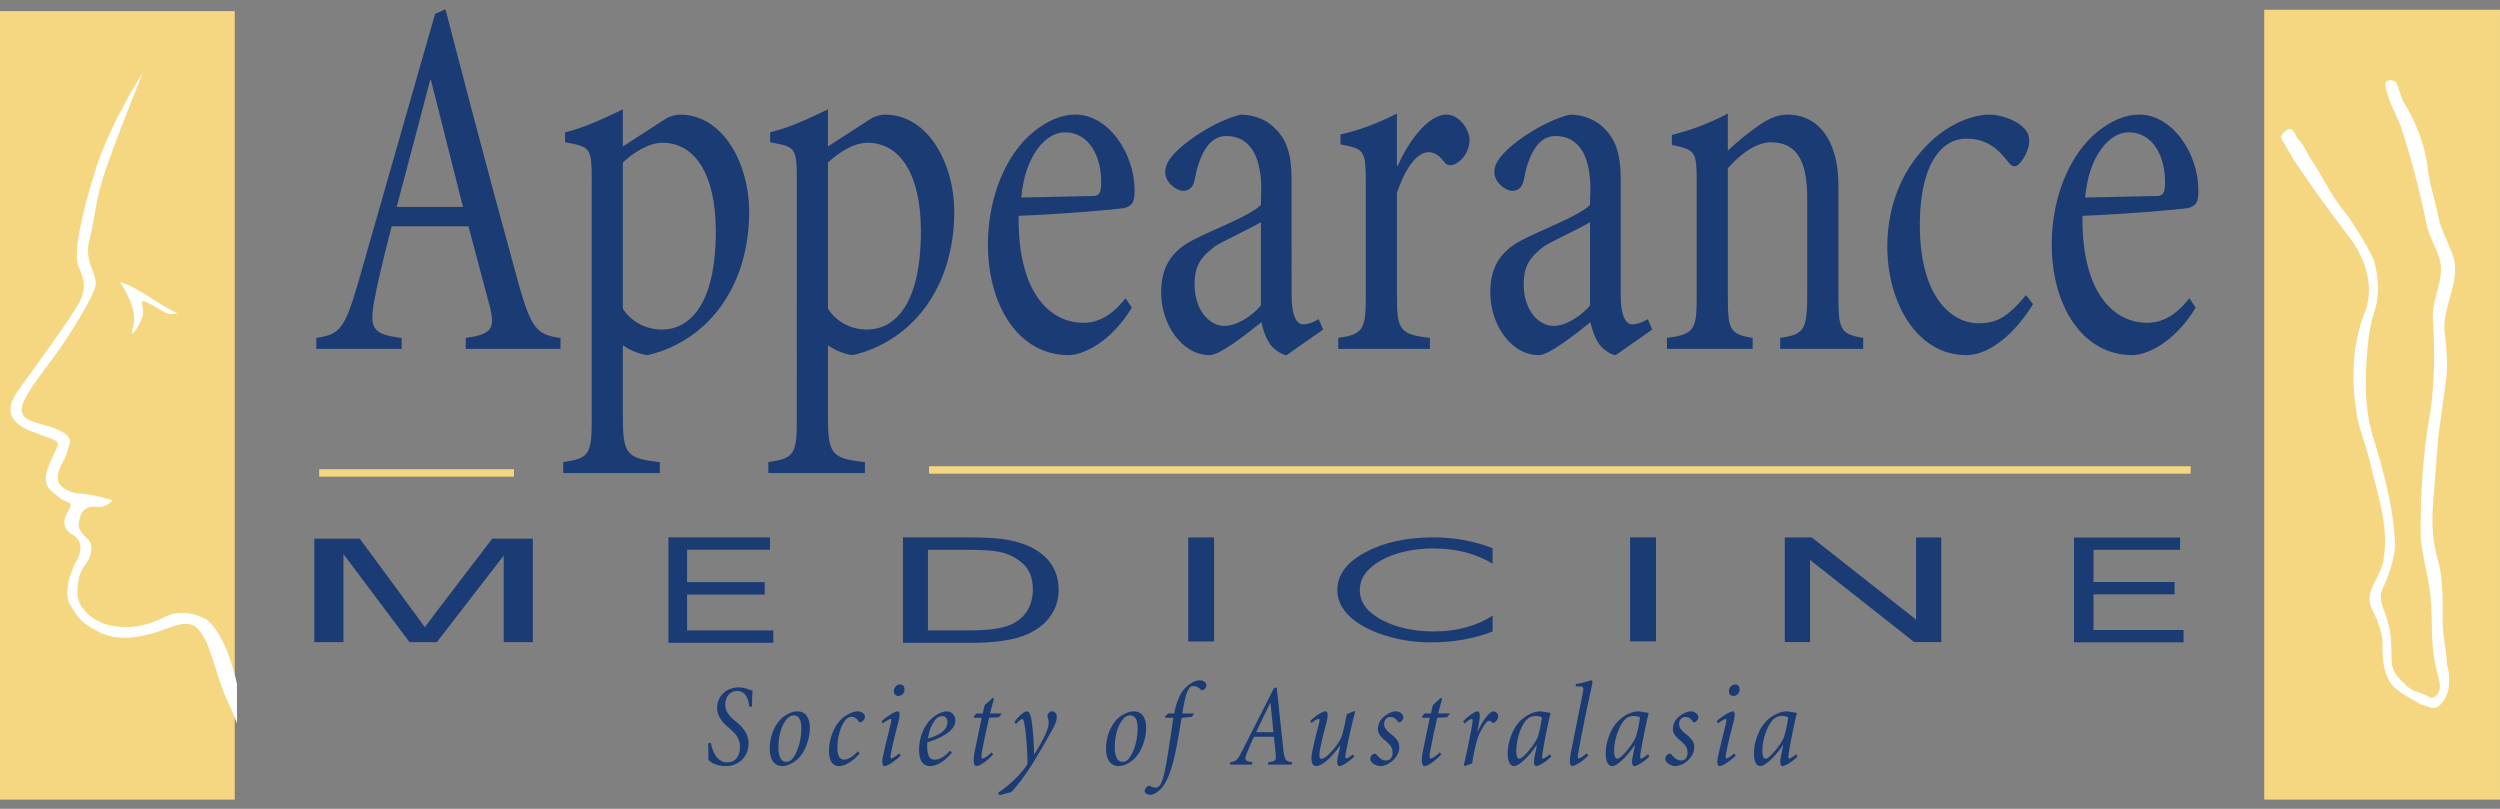<?xml version="1.0" encoding="UTF-8"?> <svg xmlns="http://www.w3.org/2000/svg" width="136" height="44" viewBox="0 0 136 44" fill="none"><rect x="0" y="0" width="136" height="44" fill="#808080" stroke="none"/><g clip-path="url(#clip0_109_2853)"><path d="M25.483 12.309C25.95 14.041 26.515 16.198 26.662 16.737C26.93 17.872 26.76 18.184 25.336 18.384V18.979H30.491V18.384C29.214 18.214 28.919 17.899 28.233 15.517C27.337 12.269 26.461 9.015 25.605 5.756L24.231 0.502L23.667 0.758L19.493 15.345C18.757 17.872 18.511 18.184 17.209 18.384V18.979H21.85V18.384C20.229 18.184 20.058 17.872 20.402 16.14C20.623 14.978 21.114 13.048 21.31 12.309H25.483ZM21.58 11.258C22.169 8.989 22.782 6.747 23.396 4.363H23.445L25.187 11.258H21.58ZM32.189 22.924C32.189 24.712 32.017 24.94 30.641 25.139V25.735H35.894V25.139C34.078 24.94 33.882 24.712 33.882 22.641V18.78C34.151 18.979 34.693 19.262 35.233 19.319C38.299 18.611 40.755 15.828 40.755 11.485C40.755 9.019 39.405 6.235 36.976 6.235C36.754 6.235 36.435 6.322 36.214 6.462L33.882 7.967V5.952C32.802 6.462 31.87 6.917 30.74 7.201V7.74C32.139 7.994 32.189 8.025 32.189 9.868V22.924ZM33.882 8.847C34.47 8.279 35.306 7.767 36.042 7.767C37.785 7.767 38.94 9.443 38.94 12.593C38.94 16.708 37.418 17.928 36.019 17.928C35.086 17.928 34.326 17.476 33.883 16.793L33.882 8.847ZM43.346 22.924C43.346 24.712 43.174 24.94 41.8 25.139V25.735H47.052V25.139C45.235 24.94 45.039 24.712 45.039 22.641V18.78C45.31 18.979 45.85 19.262 46.39 19.319C49.457 18.611 51.912 15.828 51.912 11.485C51.912 9.019 50.562 6.235 48.133 6.235C47.911 6.235 47.593 6.322 47.371 6.462L45.039 7.967V5.952C43.959 6.462 43.027 6.917 41.897 7.201V7.74C43.298 7.994 43.347 8.025 43.347 9.868L43.346 22.924ZM45.039 8.847C45.629 8.279 46.463 7.767 47.199 7.767C48.942 7.767 50.097 9.443 50.097 12.593C50.097 16.708 48.575 17.928 47.175 17.928C46.243 17.928 45.481 17.476 45.039 16.793V8.847ZM58.48 6.235C57.549 6.235 56.492 6.803 55.657 7.711C54.48 9.018 53.743 11.06 53.743 13.302C53.743 16.594 55.386 19.319 58.137 19.319C58.799 19.319 60.345 18.752 61.572 16.737L61.23 16.225C60.444 17.22 59.708 17.559 58.921 17.559C57.228 17.559 55.362 16.083 55.413 11.741C58.234 11.627 60.861 11.372 61.179 11.316C61.597 11.173 61.721 11.031 61.721 10.351C61.721 8.337 60.297 6.235 58.505 6.235H58.48ZM57.94 7.2C59.24 7.2 59.929 8.504 59.904 9.953C59.904 10.463 59.807 10.662 59.462 10.662L55.558 10.746C55.755 8.476 56.885 7.2 57.915 7.2H57.94ZM70.261 9.755C70.261 8.677 70.112 7.711 69.376 7.001C68.936 6.52 68.224 6.235 67.486 6.235C66.062 6.605 64.663 7.598 64.098 8.137C63.657 8.562 63.386 8.931 63.386 9.357C63.386 9.923 63.976 10.379 64.369 10.379C64.688 10.379 64.908 10.18 64.982 9.813C65.104 9.158 65.278 8.562 65.572 8.108C65.816 7.711 66.186 7.399 66.701 7.399C67.952 7.399 68.591 8.42 68.614 10.209L68.593 11.146C68.028 11.741 65.867 12.536 64.861 13.076C63.682 13.698 63.166 14.579 63.166 15.913C63.166 17.616 64.272 19.319 65.818 19.319C66.333 19.319 67.659 18.297 68.617 17.532C68.715 17.957 68.862 18.411 69.133 18.78C69.404 19.092 69.797 19.319 69.993 19.319L71.979 17.928L71.734 17.36C71.465 17.532 71.145 17.645 70.9 17.645C70.532 17.645 70.263 17.191 70.263 16.055L70.261 9.755ZM68.593 16.623C68.076 17.22 67.266 17.73 66.604 17.73C65.842 17.73 64.984 16.935 64.984 15.459C64.984 14.437 65.352 13.954 66.113 13.388C66.554 13.104 68.102 12.395 68.593 12.085V16.623ZM74.3 16.169C74.3 17.957 74.126 18.184 72.801 18.384V18.979H77.786V18.384C76.139 18.184 75.993 17.957 75.993 16.055V10.492C76.532 8.903 77.196 8.279 77.71 8.279C78.055 8.279 78.323 8.477 78.592 8.847C78.691 8.989 78.94 9.045 79.208 8.903C79.426 8.773 79.608 8.587 79.737 8.364C79.865 8.14 79.936 7.886 79.943 7.627C79.943 7.03 79.378 6.235 78.691 6.235C77.635 6.235 76.557 7.825 76.04 9.018H75.992V6.179C74.91 6.718 74.051 7.059 72.924 7.315V7.854C74.248 8.108 74.3 8.165 74.3 10.038V16.169ZM88.166 9.755C88.166 8.677 88.017 7.711 87.284 7.001C86.839 6.52 86.129 6.235 85.391 6.235C83.967 6.605 82.568 7.598 82.003 8.137C81.562 8.562 81.293 8.931 81.293 9.357C81.293 9.923 81.882 10.379 82.275 10.379C82.593 10.379 82.814 10.18 82.888 9.813C83.012 9.158 83.181 8.562 83.478 8.108C83.722 7.711 84.089 7.399 84.608 7.399C85.86 7.399 86.497 8.42 86.517 10.209L86.496 11.146C85.931 11.741 83.769 12.536 82.763 13.076C81.584 13.698 81.07 14.579 81.07 15.913C81.07 17.616 82.173 19.319 83.721 19.319C84.238 19.319 85.561 18.297 86.517 17.532C86.617 17.957 86.765 18.411 87.034 18.78C87.304 19.092 87.697 19.319 87.893 19.319L89.882 17.928L89.638 17.36C89.368 17.532 89.048 17.645 88.803 17.645C88.435 17.645 88.166 17.191 88.166 16.055V9.755ZM86.497 16.623C85.981 17.22 85.171 17.73 84.509 17.73C83.747 17.73 82.888 16.935 82.888 15.459C82.888 14.437 83.257 13.954 84.016 13.388C84.458 13.104 86.005 12.395 86.499 12.085L86.497 16.623ZM92.301 16.169C92.301 17.957 92.153 18.184 90.681 18.384V18.979H95.345V18.384C94.118 18.184 93.994 17.957 93.994 16.169V9.158C94.632 8.42 95.517 7.74 96.328 7.74C97.897 7.74 98.314 8.989 98.314 10.833V15.884C98.314 17.928 98.193 18.184 96.842 18.382V18.977H101.358V18.382C100.131 18.182 100.01 17.927 100.01 16.167V10.067C100.01 7.796 99.027 6.235 97.235 6.235C96.622 6.235 96.081 6.52 95.466 6.974C94.952 7.349 94.46 7.757 93.994 8.194V6.179C93.028 6.69 92.006 7.081 90.95 7.342V7.882C92.25 8.165 92.301 8.221 92.301 9.982V16.169ZM108.194 6.235C107.532 6.235 106.085 6.576 104.76 7.967C103.481 9.301 102.67 11.173 102.67 13.415C102.67 16.51 104.314 19.319 106.965 19.319C108.291 19.319 109.689 18.042 110.599 16.538L110.209 16.055C109.2 17.276 108.613 17.587 107.603 17.587C106.354 17.587 104.413 16.396 104.438 12.139C104.463 8.76 105.738 7.542 106.94 7.542C107.727 7.542 108.46 7.767 109.223 8.789C109.395 8.989 109.471 9.045 109.591 9.045C109.884 9.045 110.33 8.308 110.378 7.825C110.426 7.427 110.305 7.172 110.108 6.974C109.667 6.491 108.757 6.235 108.219 6.235H108.194ZM116.353 6.235C115.418 6.235 114.364 6.803 113.53 7.711C112.351 9.018 111.614 11.06 111.614 13.302C111.614 16.594 113.261 19.319 116.01 19.319C116.672 19.319 118.22 18.752 119.447 16.737L119.102 16.225C118.316 17.22 117.582 17.559 116.796 17.559C115.1 17.559 113.235 16.083 113.286 11.741C116.109 11.627 118.735 11.372 119.054 11.316C119.472 11.173 119.592 11.031 119.592 10.351C119.592 8.337 118.172 6.235 116.379 6.235H116.353ZM115.812 7.2C117.115 7.2 117.8 8.504 117.777 9.953C117.777 10.463 117.678 10.662 117.336 10.662L113.431 10.746C113.628 8.476 114.758 7.2 115.788 7.2H115.812Z" fill="#1A3B73"></path><path d="M50.544 25.768H119.172V25.364H50.544V25.768ZM17.367 25.931H27.958V25.525H17.367V25.931Z" fill="#F5D782"></path><path d="M17.098 34.933V29.302H19.569C19.569 29.302 22.788 33.658 23.112 34.12C23.476 33.615 26.78 29.302 26.78 29.302H28.985V34.933H27.402V30.224L23.763 34.933H22.279L18.681 30.137V34.933H17.098ZM36.363 34.968V29.235H41.886V29.907H37.378V31.669H41.599V32.342H37.378V34.295H42.069V34.968H36.363ZM49.122 34.968V29.235H52.65C53.446 29.235 54.054 29.264 54.474 29.317C56.588 29.59 57.59 30.652 57.59 32.072C57.59 32.944 57.187 33.623 56.62 34.065C56.052 34.503 55.421 34.743 54.464 34.872C53.919 34.942 53.37 34.974 52.821 34.97H49.122V34.968ZM50.48 34.295H52.664C54.012 34.295 54.712 34.148 55.168 33.892C55.811 33.531 56.187 32.926 56.187 32.058C56.187 31.458 56.01 30.997 55.66 30.674C55.297 30.344 54.855 30.12 54.381 30.025C54.017 29.947 53.434 29.909 52.629 29.909H50.48V34.295ZM64.64 34.896H66.047V29.237H64.64V34.896ZM81.197 30.663V29.819C80.159 29.424 79.062 29.226 77.956 29.234C76.51 29.234 75.299 29.501 74.293 30.033C73.259 30.588 72.751 31.265 72.751 32.109C72.751 33.075 73.534 33.895 74.968 34.442C75.901 34.784 76.885 34.954 77.876 34.944C79.075 34.944 80.219 34.739 81.197 34.351V33.492C80.302 34.069 79.214 34.351 77.972 34.351C76.636 34.351 75.435 33.999 74.65 33.385C74.197 33.028 73.975 32.605 73.975 32.101C73.975 31.464 74.347 30.93 75.105 30.497C75.834 30.078 76.882 29.835 77.916 29.835C79.199 29.835 80.248 30.094 81.197 30.663ZM97.093 34.93V29.238H98.563L104.234 33.706V29.238H105.605V34.93H104.136L98.466 30.46V34.93H97.093ZM112.826 34.943V29.24H118.597V29.909H113.888V31.66H118.296V32.33H113.888V34.273H118.785V34.943H112.826ZM88.678 34.893H90.087V29.234H88.678V34.893ZM38.528 40.434C38.533 40.815 38.533 41.165 38.54 41.321C38.641 41.488 39.009 41.676 39.484 41.676C40.128 41.676 40.723 41.217 40.723 40.435C40.723 39.957 40.447 39.609 40.11 39.318L39.953 39.19C39.647 38.932 39.453 38.686 39.453 38.331C39.453 37.915 39.712 37.586 40.085 37.586C40.616 37.586 40.716 38.09 40.761 38.446L40.911 38.432C40.918 38.136 40.911 37.866 40.938 37.573C40.778 37.519 40.466 37.392 40.193 37.392C39.511 37.392 39.011 37.872 39.011 38.51C39.011 39.027 39.392 39.375 39.605 39.556L39.749 39.679C40.087 39.97 40.255 40.242 40.255 40.635C40.255 41.145 40 41.475 39.556 41.475C38.974 41.475 38.735 40.803 38.672 40.416L38.528 40.434ZM43.355 38.696C43.168 38.696 42.942 38.779 42.691 38.94C42.259 39.225 41.873 39.884 41.873 40.751C41.873 41.222 42.054 41.675 42.56 41.675C42.835 41.675 43.168 41.501 43.398 41.293C43.792 40.926 44.055 40.208 44.055 39.601C44.055 39.055 43.841 38.696 43.361 38.696H43.355ZM43.179 38.919C43.46 38.919 43.592 39.148 43.592 39.631C43.592 40.509 43.224 41.285 42.948 41.408C42.885 41.427 42.835 41.444 42.759 41.444C42.485 41.444 42.346 41.138 42.346 40.666C42.346 39.631 42.745 39.089 42.971 38.971C43.033 38.937 43.101 38.919 43.171 38.918L43.179 38.919ZM46.678 40.867C46.509 41.034 46.221 41.326 45.909 41.326C45.652 41.326 45.553 41.053 45.553 40.672C45.553 40.208 45.684 39.678 45.859 39.367C45.997 39.116 46.139 38.995 46.322 38.995C46.491 38.995 46.608 39.078 46.703 39.238C46.746 39.316 46.834 39.316 46.904 39.251C46.997 39.18 47.053 39.091 47.053 39.001C47.059 38.857 46.89 38.697 46.652 38.697C46.359 38.697 45.958 38.931 45.734 39.156C45.302 39.596 45.096 40.287 45.096 40.848C45.096 41.373 45.29 41.678 45.627 41.678C45.952 41.678 46.378 41.438 46.766 40.992L46.678 40.867ZM48.913 40.989C48.758 41.131 48.538 41.261 48.483 41.261C48.439 41.261 48.427 41.195 48.476 40.944C48.588 40.368 48.739 39.78 48.863 39.31C48.964 38.937 48.972 38.696 48.84 38.696C48.682 38.696 48.252 38.961 47.956 39.231L48.026 39.355C48.164 39.238 48.396 39.108 48.452 39.108C48.495 39.108 48.507 39.161 48.456 39.374C48.275 40.074 48.144 40.647 48.038 41.12C47.939 41.584 48.032 41.676 48.12 41.676C48.308 41.676 48.801 41.307 48.995 41.107L48.913 40.989ZM48.964 37.236C48.739 37.236 48.626 37.442 48.626 37.603C48.626 37.746 48.719 37.862 48.869 37.862C48.914 37.862 48.959 37.852 49 37.834C49.042 37.816 49.079 37.789 49.111 37.756C49.142 37.723 49.167 37.684 49.184 37.64C49.201 37.597 49.209 37.551 49.208 37.504C49.208 37.364 49.133 37.234 48.972 37.234H48.964V37.236ZM51.689 40.829C51.391 41.171 51.096 41.328 50.846 41.328C50.495 41.328 50.439 40.946 50.439 40.61C50.439 40.517 50.439 40.453 50.453 40.376C51.052 40.199 51.971 39.821 51.971 39.19C51.972 39.125 51.961 39.061 51.938 39.002C51.915 38.942 51.88 38.887 51.837 38.842C51.793 38.796 51.741 38.759 51.684 38.734C51.626 38.71 51.564 38.697 51.502 38.697C51.259 38.697 50.932 38.864 50.677 39.092C50.258 39.466 49.995 40.138 49.995 40.791C49.995 41.501 50.315 41.676 50.577 41.676C50.833 41.676 51.239 41.577 51.784 40.952L51.689 40.829ZM51.265 38.955C51.426 38.955 51.541 39.076 51.541 39.284C51.541 39.633 51.29 39.937 50.476 40.181C50.59 39.46 50.87 39.142 50.977 39.057C51.059 38.995 51.157 38.96 51.259 38.956H51.265V38.955ZM53.406 39.044C53.268 39.678 53.142 40.304 53.023 40.88C52.9 41.481 53.005 41.675 53.122 41.675C53.355 41.675 53.842 41.253 54.029 41.035L53.947 40.933C53.816 41.062 53.553 41.262 53.454 41.262C53.396 41.262 53.365 41.19 53.41 40.926C53.548 40.188 53.666 39.639 53.809 39.044L54.334 39.019L54.504 38.812H53.854C53.916 38.574 53.998 38.282 54.073 37.998L54.005 37.965L53.565 38.36C53.522 38.534 53.491 38.689 53.46 38.812H53.122L52.971 38.974L52.991 39.044H53.406ZM55.267 39.393C55.425 39.206 55.551 39.115 55.619 39.115C55.693 39.115 55.713 39.315 55.769 39.625C55.818 39.929 55.913 41.125 55.893 41.576C55.586 42.047 55.031 42.63 54.306 43.122L54.362 43.264L55.026 43.084C55.388 42.689 55.777 42.166 56.126 41.616C56.516 40.987 56.889 40.347 57.245 39.697C57.405 39.418 57.49 39.18 57.49 39.012C57.49 38.825 57.383 38.696 57.239 38.696C57.077 38.696 56.945 38.876 56.99 38.999C57.043 39.137 57.06 39.286 57.039 39.433C57.021 39.596 56.934 39.833 56.77 40.156C56.615 40.456 56.448 40.749 56.27 41.035H56.256C56.244 40.49 56.208 39.945 56.15 39.402C56.1 38.963 56.012 38.697 55.859 38.697C55.682 38.697 55.37 39.014 55.181 39.27L55.267 39.393ZM61.65 38.696C61.463 38.696 61.237 38.779 60.986 38.94C60.556 39.225 60.167 39.884 60.167 40.751C60.167 41.222 60.348 41.675 60.856 41.675C61.13 41.675 61.464 41.501 61.693 41.293C62.088 40.926 62.351 40.208 62.351 39.601C62.351 39.055 62.138 38.696 61.656 38.696H61.65ZM61.475 38.919C61.755 38.919 61.888 39.148 61.888 39.631C61.888 40.509 61.518 41.285 61.243 41.408C61.181 41.427 61.13 41.444 61.056 41.444C60.78 41.444 60.642 41.138 60.642 40.666C60.642 39.631 61.043 39.089 61.268 38.971C61.33 38.937 61.399 38.919 61.469 38.918L61.475 38.919ZM63.829 39.044C63.741 39.666 63.666 40.181 63.523 41.08C63.329 42.346 63.167 42.657 63.072 42.754C62.944 42.9 62.713 42.853 62.566 42.761C62.504 42.721 62.435 42.761 62.398 42.799C62.334 42.863 62.272 42.965 62.272 43.032C62.272 43.173 62.453 43.239 62.591 43.239C62.71 43.239 62.986 43.13 63.241 42.805C63.473 42.519 63.779 41.907 64.035 40.458C64.105 40.077 64.16 39.772 64.279 39.055L64.843 38.993L64.956 38.812H64.318C64.499 37.629 64.668 37.319 64.917 37.319C65.076 37.319 65.213 37.397 65.324 37.517C65.426 37.626 65.618 37.45 65.63 37.285C65.643 37.156 65.48 37.007 65.276 37.007C64.968 37.007 64.626 37.234 64.363 37.557C64.126 37.861 63.968 38.339 63.874 38.811H63.55L63.374 38.972L63.399 39.043L63.829 39.044ZM69.298 40.077C69.348 40.472 69.388 40.931 69.405 41.105C69.43 41.352 69.367 41.416 69.004 41.464L68.972 41.596H70.26L70.292 41.464C69.953 41.417 69.89 41.365 69.82 40.846C69.659 39.367 69.452 37.391 69.452 37.391L69.295 37.448L67.601 40.797C67.317 41.353 67.268 41.411 66.935 41.464L66.904 41.596H68.101L68.138 41.464C67.712 41.411 67.681 41.347 67.825 40.984C67.932 40.693 68.084 40.364 68.213 40.079H69.298V40.077ZM68.334 39.833C68.585 39.284 68.834 38.785 69.103 38.237H69.116L69.274 39.833H68.334ZM73.262 38.855C73.201 39.228 73.12 39.597 73.02 39.961C72.957 40.173 72.821 40.419 72.564 40.736C72.313 41.033 72.063 41.278 71.886 41.278C71.756 41.278 71.75 41.091 71.81 40.762C71.931 40.16 72.067 39.638 72.175 39.242C72.272 38.855 72.217 38.694 72.106 38.694C71.954 38.694 71.586 38.919 71.281 39.217L71.347 39.34C71.456 39.229 71.589 39.148 71.734 39.102C71.785 39.102 71.804 39.147 71.762 39.321C71.587 39.98 71.487 40.421 71.406 40.789C71.231 41.576 71.464 41.675 71.6 41.675C71.742 41.675 71.92 41.582 72.101 41.441C72.377 41.229 72.706 40.835 72.906 40.551H72.918L72.788 41.131C72.7 41.51 72.753 41.675 72.87 41.675C73.022 41.675 73.403 41.422 73.677 41.158L73.595 41.041C73.477 41.144 73.284 41.262 73.226 41.262C73.188 41.262 73.169 41.197 73.214 40.952C73.353 40.183 73.531 39.447 73.728 38.697H73.626L73.262 38.855ZM75.942 38.696C75.686 38.696 75.429 38.862 75.254 39.012C75.162 39.092 75.088 39.191 75.037 39.302C74.986 39.413 74.958 39.535 74.955 39.658C74.955 39.961 75.212 40.167 75.43 40.349C75.706 40.576 75.757 40.763 75.757 40.95C75.757 41.449 75.243 41.536 74.887 41.053C74.772 40.904 74.542 41.094 74.542 41.28C74.536 41.488 74.862 41.675 75.074 41.675C75.573 41.675 76.121 41.171 76.121 40.658C76.121 40.4 76.026 40.221 75.695 39.956C75.466 39.781 75.296 39.614 75.296 39.382C75.296 39.161 75.438 39.001 75.631 39.001C75.819 39.001 75.958 39.116 76.051 39.257C76.142 39.382 76.343 39.169 76.343 39.02C76.35 38.864 76.144 38.697 75.95 38.697L75.942 38.696ZM77.784 39.044C77.645 39.678 77.521 40.304 77.403 40.88C77.277 41.481 77.382 41.675 77.503 41.675C77.732 41.675 78.219 41.253 78.409 41.035L78.328 40.933C78.194 41.062 77.931 41.262 77.835 41.262C77.778 41.262 77.744 41.19 77.79 40.926C77.927 40.188 78.047 39.639 78.19 39.044L78.716 39.019L78.885 38.812H78.235L78.453 37.998L78.383 37.965L77.945 38.36C77.903 38.534 77.872 38.689 77.84 38.812H77.504L77.352 38.974L77.371 39.044H77.784ZM80.09 41.532C80.123 41.246 80.208 40.808 80.305 40.439C80.397 40.052 80.541 39.767 80.705 39.508C80.853 39.265 80.934 39.211 81.003 39.211C81.058 39.211 81.115 39.236 81.166 39.295C81.284 39.417 81.585 39.091 81.483 38.862C81.435 38.766 81.341 38.696 81.242 38.696C81.058 38.696 80.709 39.091 80.376 39.813H80.364L80.452 39.348C80.541 38.908 80.504 38.696 80.376 38.696C80.253 38.696 79.895 38.921 79.59 39.244L79.666 39.367C79.784 39.244 80.002 39.108 80.072 39.108C80.123 39.108 80.123 39.201 80.066 39.548C79.932 40.279 79.784 40.989 79.634 41.624L79.691 41.675L80.09 41.532ZM83.808 38.696C83.402 38.696 82.977 38.935 82.672 39.244C82.291 39.633 82.016 40.355 82.016 40.997C82.016 41.507 82.203 41.676 82.351 41.676C82.52 41.676 82.69 41.541 82.865 41.39C83.135 41.158 83.376 40.846 83.597 40.527H83.61L83.486 41.145C83.391 41.604 83.498 41.676 83.58 41.676C83.704 41.676 84.106 41.448 84.393 41.152L84.317 41.037C84.181 41.145 83.987 41.27 83.924 41.27C83.885 41.27 83.879 41.213 83.911 40.979C84.035 40.183 84.222 39.305 84.346 38.808L84.334 38.78C84.179 38.761 83.989 38.716 83.814 38.697L83.808 38.696ZM83.54 38.947C83.673 38.947 83.809 38.979 83.879 39.025C83.86 39.265 83.718 39.992 83.616 40.181C83.517 40.375 83.365 40.597 83.19 40.81C82.997 41.037 82.778 41.275 82.645 41.275C82.534 41.275 82.484 41.107 82.484 40.869C82.484 40.559 82.554 40.087 82.72 39.692C82.871 39.331 83.034 39.142 83.17 39.052C83.28 38.984 83.407 38.949 83.535 38.95H83.54V38.947ZM86.316 40.982C86.168 41.125 85.942 41.261 85.879 41.261C85.834 41.261 85.815 41.195 85.854 40.962C86.072 39.753 86.329 38.513 86.603 37.272C86.641 37.105 86.648 37.007 86.578 37.007C86.502 37.007 86.185 37.156 85.722 37.208V37.338H85.883C86.146 37.338 86.168 37.368 86.104 37.699L85.454 40.949C85.34 41.525 85.433 41.673 85.536 41.673C85.679 41.673 86.123 41.408 86.405 41.091L86.316 40.982ZM89.144 38.696C88.739 38.696 88.313 38.935 88.008 39.244C87.624 39.633 87.349 40.355 87.349 40.997C87.349 41.507 87.536 41.676 87.688 41.676C87.856 41.676 88.027 41.541 88.201 41.39C88.471 41.158 88.712 40.846 88.933 40.527H88.946L88.822 41.145C88.726 41.604 88.835 41.676 88.916 41.676C89.04 41.676 89.44 41.448 89.729 41.152L89.653 41.037C89.514 41.145 89.32 41.27 89.26 41.27C89.221 41.27 89.215 41.213 89.245 40.979C89.371 40.183 89.559 39.305 89.683 38.808L89.67 38.78C89.512 38.761 89.325 38.716 89.15 38.697L89.144 38.696ZM88.875 38.947C89.008 38.947 89.144 38.979 89.214 39.025C89.192 39.265 89.051 39.992 88.951 40.181C88.852 40.375 88.7 40.597 88.525 40.81C88.332 41.037 88.113 41.275 87.983 41.275C87.723 41.275 87.757 40.391 88.056 39.692C88.208 39.331 88.37 39.142 88.506 39.052C88.616 38.984 88.741 38.949 88.868 38.95H88.875V38.947ZM91.989 38.696C91.735 38.696 91.478 38.862 91.303 39.012C91.212 39.092 91.138 39.191 91.086 39.302C91.035 39.413 91.007 39.535 91.004 39.658C91.004 39.961 91.258 40.167 91.479 40.349C91.755 40.576 91.803 40.763 91.803 40.95C91.803 41.449 91.292 41.537 90.935 41.053C90.823 40.906 90.59 41.093 90.59 41.28C90.583 41.488 90.91 41.675 91.122 41.675C91.62 41.675 92.168 41.171 92.168 40.658C92.168 40.4 92.072 40.221 91.743 39.956C91.51 39.781 91.343 39.614 91.343 39.382C91.343 39.161 91.486 39.001 91.679 39.001C91.866 39.001 92.006 39.116 92.099 39.257C92.19 39.382 92.391 39.169 92.391 39.02C92.397 38.864 92.191 38.697 91.998 38.697L91.989 38.696ZM94.343 40.989C94.185 41.131 93.968 41.261 93.914 41.261C93.869 41.261 93.857 41.195 93.905 40.944C94.019 40.368 94.168 39.78 94.295 39.31C94.394 38.937 94.4 38.696 94.267 38.696C94.112 38.696 93.68 38.961 93.388 39.231L93.457 39.355C93.594 39.238 93.826 39.108 93.88 39.108C93.925 39.108 93.937 39.161 93.886 39.374C93.705 40.074 93.575 40.647 93.467 41.12C93.368 41.584 93.463 41.676 93.549 41.676C93.736 41.676 94.231 41.307 94.425 41.107L94.343 40.989ZM94.394 37.236C94.168 37.236 94.055 37.442 94.055 37.603C94.055 37.746 94.149 37.862 94.299 37.862C94.344 37.862 94.388 37.852 94.43 37.834C94.471 37.815 94.508 37.789 94.539 37.755C94.57 37.722 94.595 37.683 94.611 37.64C94.628 37.597 94.636 37.551 94.635 37.504C94.635 37.364 94.562 37.234 94.4 37.234H94.394V37.236ZM97.206 38.696C96.8 38.696 96.375 38.935 96.07 39.244C95.689 39.633 95.413 40.355 95.413 40.997C95.413 41.507 95.601 41.676 95.749 41.676C95.918 41.676 96.088 41.541 96.263 41.39C96.532 41.158 96.777 40.846 96.995 40.527H97.008L96.884 41.145C96.789 41.604 96.896 41.676 96.978 41.676C97.102 41.676 97.501 41.448 97.791 41.152L97.715 41.037C97.579 41.145 97.385 41.27 97.322 41.27C97.283 41.27 97.277 41.213 97.306 40.979C97.433 40.183 97.621 39.305 97.744 38.808L97.732 38.78C97.577 38.761 97.39 38.716 97.212 38.697L97.206 38.696ZM96.939 38.947C97.056 38.943 97.171 38.97 97.275 39.025C97.257 39.265 97.113 39.992 97.012 40.181C96.913 40.375 96.765 40.597 96.59 40.81C96.393 41.037 96.175 41.275 96.045 41.275C95.785 41.275 95.819 40.391 96.118 39.692C96.269 39.331 96.432 39.142 96.568 39.052C96.678 38.985 96.803 38.949 96.93 38.95H96.939V38.947Z" fill="#1A3B73"></path><path d="M0 43.498H12.77V0.606H0V43.498Z" fill="#F5D782"></path><path d="M7.779 3.936C7.779 3.936 5.962 6.74 5.165 9.339C4.393 11.856 3.977 13.821 4.274 14.496C4.571 15.171 4.747 15.683 4.274 16.522C3.72 17.504 1.66 20.309 1.065 21.128C0.51 21.89 0.369 22.487 0.906 22.991C1.322 23.378 1.858 23.522 2.689 23.829C3.337 24.067 3.19 24.116 2.907 24.75C2.551 25.548 2.212 26.224 2.833 26.745C3.283 27.121 3.364 27.196 3.605 27.281C3.992 27.42 3.848 27.543 3.65 27.911C3.353 28.466 3.501 28.803 3.977 29.109C4.452 29.416 4.512 29.907 4.094 30.644C3.831 31.113 3.446 32.309 3.814 32.901C4.348 33.761 4.481 33.913 5.433 34.404C6.383 34.896 7.736 34.696 8.864 34.266C10.206 33.756 10.599 33.793 11.108 34.696C11.523 35.434 11.822 36.906 12.295 37.95C12.772 38.995 12.891 39.362 12.891 39.362V37.213C12.891 37.213 12.478 35.088 11.523 33.959C11.077 33.433 9.83 33.115 9.028 33.531C7.84 34.143 6.888 34.205 5.998 34.021C5.106 33.837 4.215 33.1 4.215 32.302C4.215 31.725 4.274 31.159 4.69 30.644C4.987 30.276 5.106 29.602 4.749 29.293C4.093 28.727 4.283 28.447 4.362 28.111C4.452 27.745 4.749 27.513 5.284 27.574C5.818 27.636 6.115 27.208 6.115 27.208C6.115 27.208 5.284 26.961 4.808 26.901C4.333 26.838 4.438 26.854 4.215 26.838C3.992 26.824 3.245 26.593 3.164 26.143C3.054 25.511 3.522 25.117 3.639 24.628C3.758 24.137 4.094 23.83 3.204 23.4C2.313 22.97 1.065 23.032 1.185 22.17C1.273 21.521 2.372 20.207 3.085 19.204C3.833 18.152 4.927 16.399 5.165 15.662C5.402 14.926 4.512 14.312 4.868 13.023C5.224 11.733 5.106 10.996 5.879 8.846C6.651 6.699 7.779 3.936 7.779 3.936Z" fill="white"></path><path d="M6.533 15.355C6.533 15.355 7.544 16.769 7.247 17.752C6.95 18.732 7.722 17.565 7.781 17.076C7.841 16.583 7.425 16.153 8.138 16.522C8.852 16.89 9.03 17.136 9.444 17.076C9.861 17.013 9.624 17.136 8.316 16.278C7.008 15.417 6.533 15.355 6.533 15.355Z" fill="white"></path><path d="M123.174 43.498H135.999V0.529H123.174V43.498Z" fill="#F5D782"></path><path d="M130.354 4.467C130.491 4.782 130.573 5.13 130.706 5.456C131.353 6.504 131.888 7.761 132.041 8.955C132.15 10.012 132.52 11.065 132.721 12.121C132.945 12.8 133.31 13.449 133.516 14.148C133.779 15.502 132.764 16.9 133.009 18.254C133.1 18.959 133.142 19.669 133.105 20.371L132.645 23.747L132.376 27.166C132.287 28.146 132.29 29.122 132.521 30.088C132.877 31.207 132.899 32.341 132.876 33.468C132.845 34.367 133.066 35.269 133.123 36.172C133.317 36.9 133.32 37.85 132.685 38.397C132.394 38.662 132.023 38.394 131.69 38.317C131.141 37.99 130.539 37.712 130.114 37.247C129.556 36.479 129.613 35.592 129.601 34.752C129.499 34.178 129.304 33.625 129.023 33.118C128.554 32.112 129.619 31.343 129.68 30.323C129.961 28.524 129.286 26.75 128.887 24.972C128.678 24.192 128.376 23.415 128.219 22.634C127.931 20.824 127.914 19.006 128.575 17.172C129.249 15.692 128.686 14.018 127.734 12.811C126.702 11.472 125.715 10.097 124.775 8.688L124.096 7.524C124.071 7.271 124.292 7.153 124.461 7.032C124.835 6.937 124.854 7.447 125.074 7.626C125.295 7.868 125.448 8.184 125.606 8.488C126.307 9.485 126.812 10.694 127.61 11.594C128.166 12.392 128.708 13.215 129.139 14.159C129.393 15.078 129.481 15.996 129.17 16.93C128.814 18 128.787 19.058 128.708 20.114C128.675 21.404 128.717 22.684 129.155 23.96C129.726 25.876 130.246 27.791 130.294 29.718C130.227 30.551 129.907 31.402 129.545 32.2C129.406 32.747 129.771 33.275 129.884 33.812C130.147 34.578 130.065 35.363 130.119 36.137C130.201 36.642 130.573 36.972 130.896 37.284C131.232 37.65 131.794 37.671 132.199 37.941C132.317 37.974 132.453 37.92 132.535 37.831C132.937 37.4 132.605 36.866 132.541 36.387C132.199 35.12 132.348 33.847 132.233 32.573C132.139 31.45 131.777 30.334 131.684 29.206C131.665 26.974 131.789 24.739 132.198 22.485C132.451 20.77 132.458 19.052 132.349 17.336C132.289 16.45 132.787 15.552 132.79 14.672C132.821 13.813 132.122 12.985 131.995 12.137C131.627 10.343 131.158 8.572 130.593 6.833C130.285 6.115 129.85 5.328 129.752 4.566C129.765 4.419 129.918 4.366 130.028 4.359C130.145 4.361 130.258 4.398 130.354 4.467Z" fill="white"></path></g><defs><clipPath id="clip0_109_2853"><rect width="136" height="43" fill="white" transform="translate(0 0.5)"></rect></clipPath></defs></svg> 